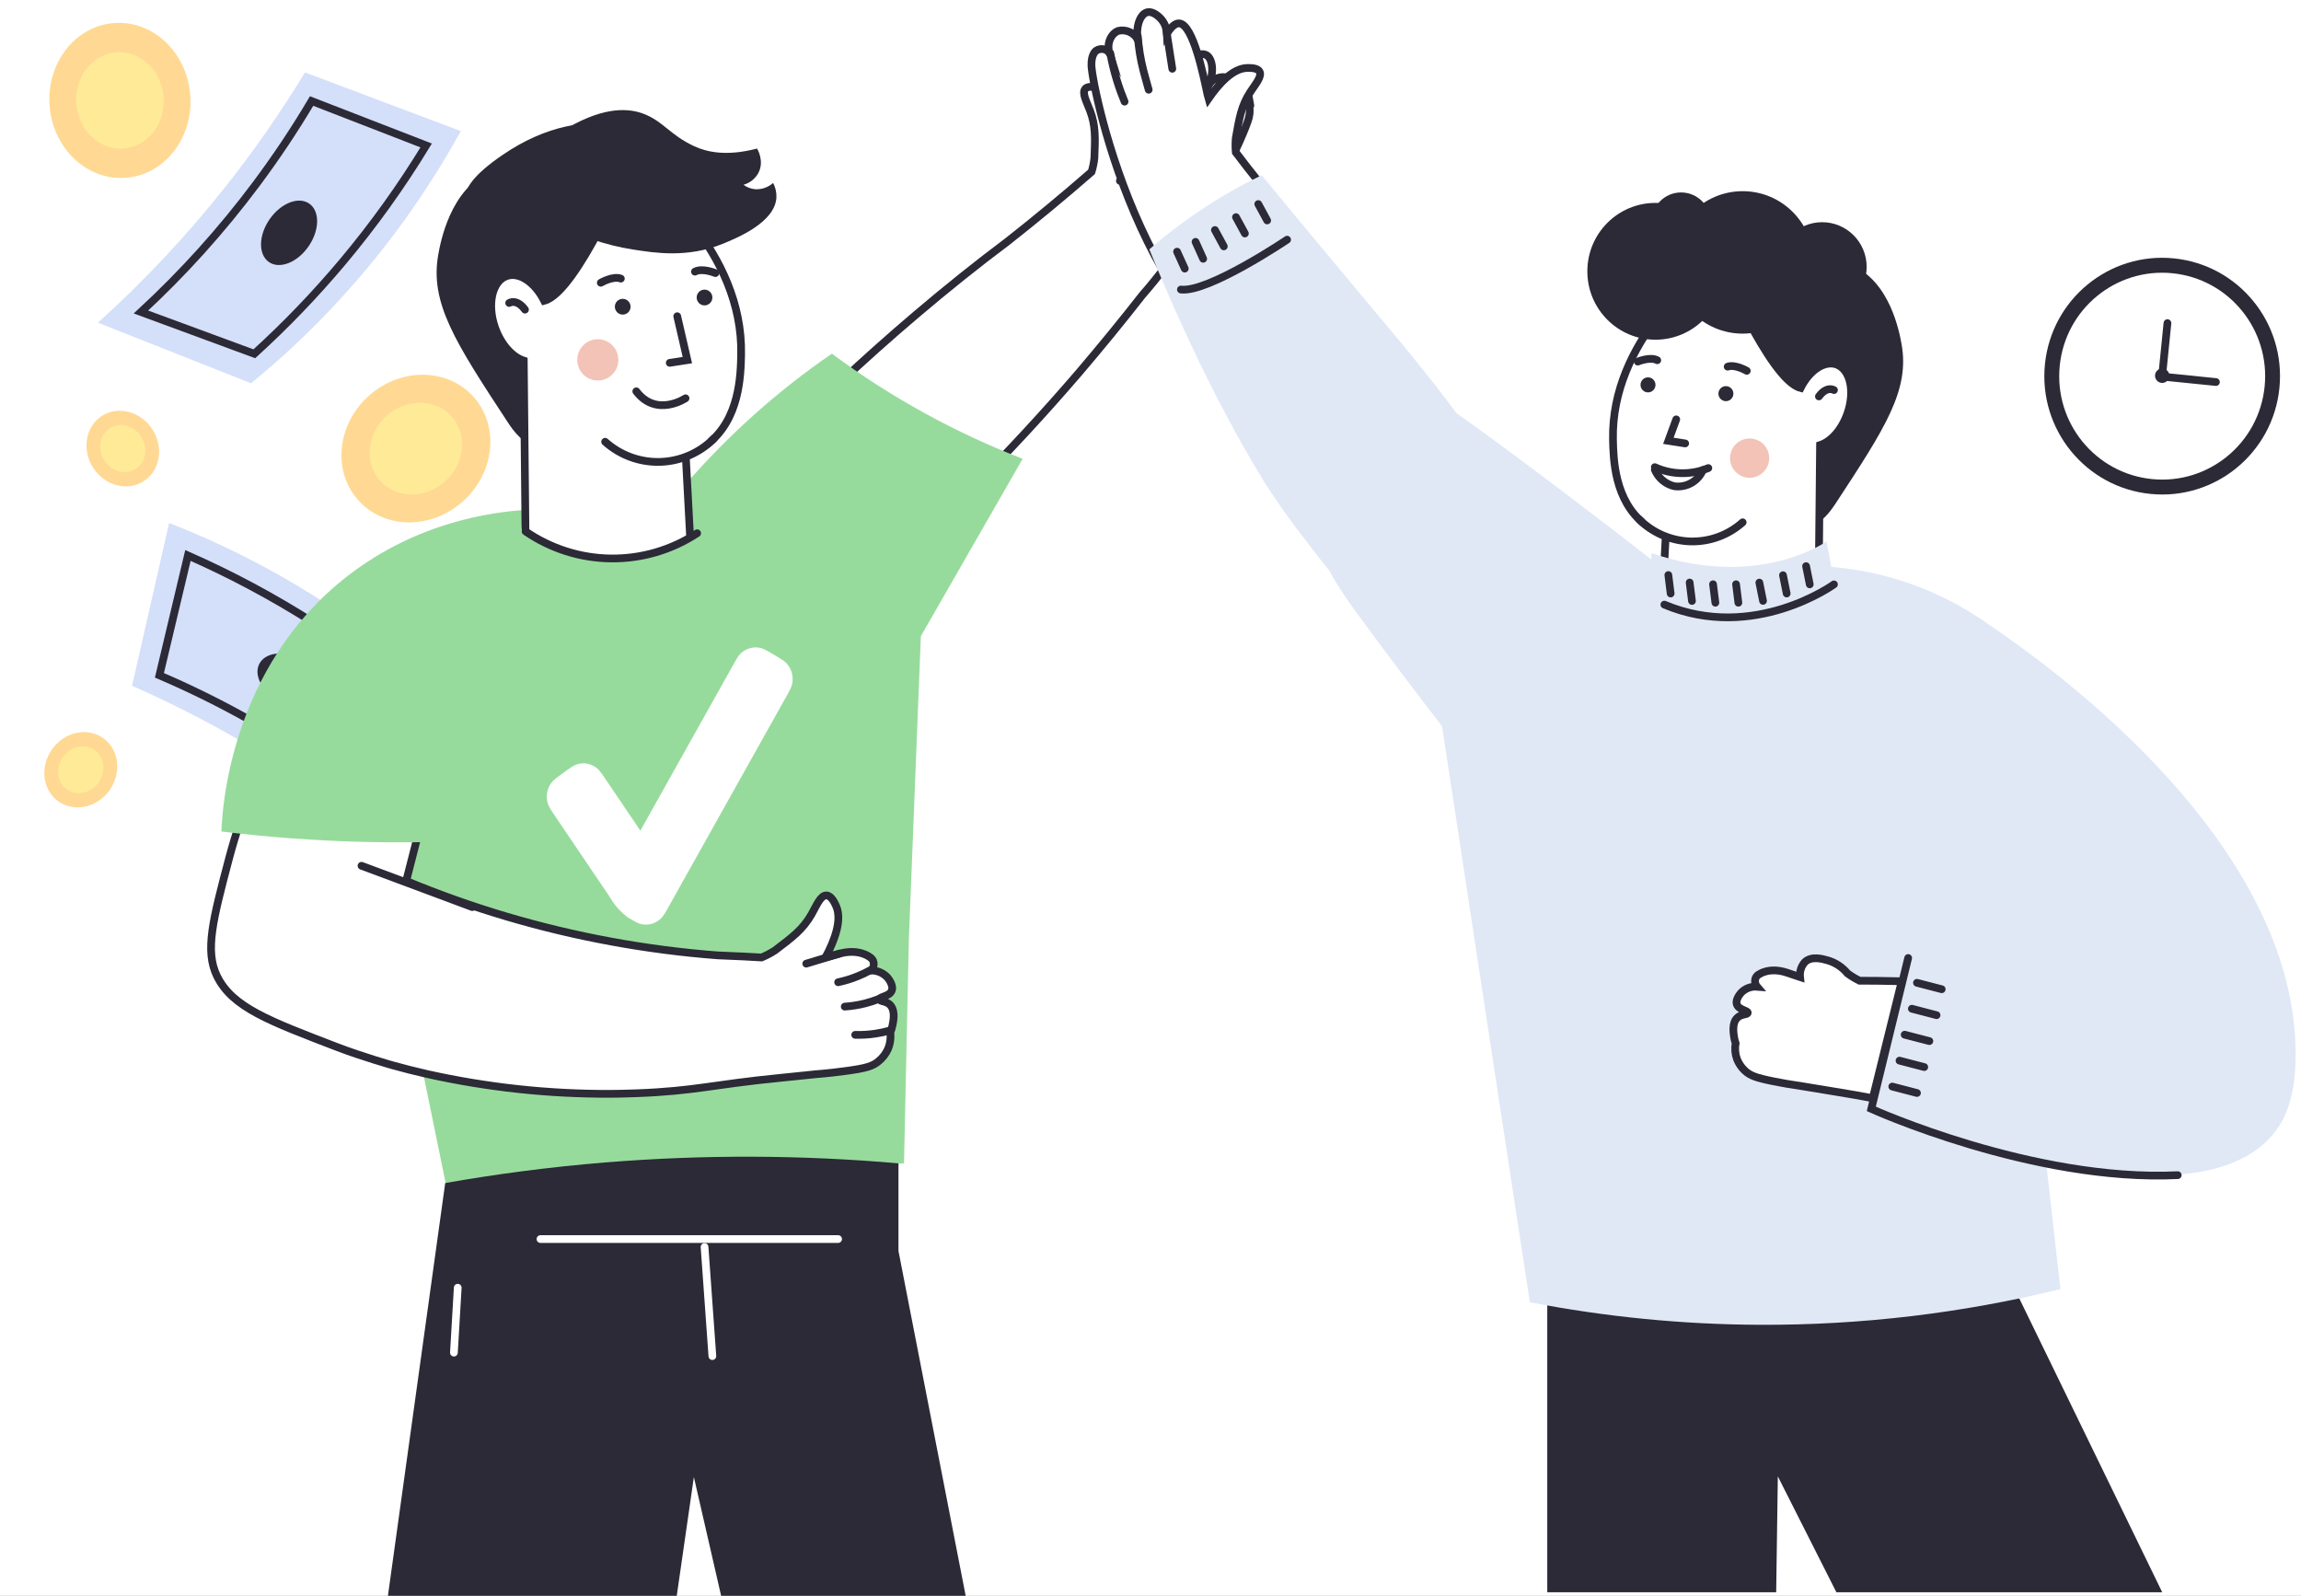 <?xml version="1.0" encoding="UTF-8"?> <svg xmlns="http://www.w3.org/2000/svg" width="447" height="310" viewBox="0 0 447 310" fill="none"><rect x="0" y="0" width="447" height="310" fill="#808080" stroke="none"/><g clip-path="url(#clip0_11613_35460)"><rect width="310" height="447" transform="translate(0 310) rotate(-90)" fill="white"></rect><path d="M24.5 34.536C32.043 33.927 37.621 26.706 36.958 18.405C36.294 10.105 29.641 3.869 22.097 4.478C14.553 5.086 8.975 12.308 9.639 20.608C10.302 28.908 16.956 35.144 24.5 34.536Z" fill="#FFD993"></path><path d="M24.051 28.831C28.727 28.454 32.184 23.974 31.773 18.824C31.361 13.674 27.237 9.805 22.561 10.182C17.884 10.559 14.427 15.04 14.839 20.189C15.251 25.339 19.375 29.208 24.051 28.831Z" fill="#FFEB97"></path><path d="M21.22 153.597C23.672 150.237 23.186 145.693 20.135 143.448C17.084 141.203 12.624 142.107 10.173 145.467C7.721 148.827 8.207 153.371 11.258 155.616C14.309 157.862 18.769 156.958 21.22 153.597Z" fill="#FFD993"></path><path d="M29.568 83.355C27.286 79.877 22.876 78.752 19.718 80.842C16.56 82.933 15.851 87.447 18.133 90.925C20.415 94.403 24.826 95.528 27.983 93.438C31.141 91.347 31.851 86.833 29.568 83.355Z" fill="#FFD993"></path><path d="M19.117 152.055C20.636 149.973 20.334 147.156 18.442 145.764C16.549 144.371 13.784 144.93 12.266 147.012C10.747 149.094 11.05 151.911 12.941 153.303C14.834 154.696 17.599 154.137 19.117 152.055Z" fill="#FFEB97"></path><path d="M27.399 84.793C25.985 82.638 23.25 81.942 21.292 83.238C19.334 84.535 18.892 87.333 20.306 89.488C21.721 91.643 24.455 92.339 26.413 91.043C28.372 89.746 28.813 86.948 27.399 84.793Z" fill="#FFEB97"></path><path d="M59.247 14.071C54.6 21.725 49.487 29.083 43.935 36.102C36.389 45.648 28.058 54.54 19.031 62.686L48.776 74.449C54.948 69.406 60.751 63.923 66.14 58.043C75.197 48.16 83.043 37.222 89.51 25.464L59.247 14.071Z" fill="#D4DFFA"></path><path d="M60.532 19.627C57.236 25.185 53.648 30.564 49.783 35.739C43.09 44.7 35.592 53.025 27.383 60.609L49.407 68.725C55.517 63.169 61.248 57.206 66.561 50.877C72.532 43.759 77.957 36.198 82.79 28.257L60.532 19.627Z" stroke="#2B2A36" stroke-width="1.5" stroke-miterlimit="10" stroke-linecap="round"></path><path d="M59.935 47.866C62.102 44.734 62.168 41.014 60.081 39.557C57.994 38.1 54.545 39.458 52.378 42.59C50.21 45.722 50.145 49.442 52.232 50.899C54.318 52.356 57.767 50.998 59.935 47.866Z" fill="#2B2A36"></path><path d="M25.656 133.221C33.829 136.821 41.773 140.926 49.44 145.512C59.867 151.748 69.754 158.853 78.996 166.751C81.537 156.357 84.083 145.963 86.634 135.569C71.037 120.889 52.779 109.355 32.85 101.594L25.656 133.221Z" fill="#D4DFFA"></path><path d="M30.969 131.188C36.895 133.724 42.681 136.577 48.303 139.735C58.041 145.197 67.258 151.548 75.837 158.708C77.531 151.037 79.217 143.369 80.896 135.703C74.601 130.357 67.951 125.449 60.991 121.011C53.173 116.024 44.989 111.643 36.509 107.904L30.969 131.188Z" stroke="#2B2A36" stroke-width="1.5" stroke-miterlimit="10" stroke-linecap="round"></path><path d="M62.634 135.262C63.791 132.985 61.983 129.732 58.596 127.995C55.209 126.259 51.525 126.697 50.368 128.974C49.211 131.25 51.019 134.504 54.406 136.24C57.793 137.976 61.477 137.538 62.634 135.262Z" fill="#2B2A36"></path><path d="M89.777 97.534C96.038 92.076 97.093 82.998 92.133 77.256C87.173 71.515 78.076 71.285 71.814 76.743C65.553 82.2 64.498 91.279 69.458 97.02C74.418 102.761 83.515 102.991 89.777 97.534Z" fill="#FFD993"></path><path d="M86.356 93.583C90.241 90.197 90.898 84.567 87.823 81.008C84.749 77.45 79.107 77.309 75.222 80.695C71.337 84.082 70.68 89.711 73.755 93.27C76.829 96.829 82.471 96.969 86.356 93.583Z" fill="#FFEB97"></path><path d="M235.007 16.108C236.193 14.946 237.869 14.667 238.933 15.312C240.176 16.067 240.703 18.123 239.725 19.854C240.01 19.581 240.376 19.41 240.766 19.366C241.053 19.339 241.342 19.377 241.613 19.478C241.883 19.578 242.127 19.739 242.327 19.947C242.327 19.947 243.131 20.794 242.599 22.903C241.923 25.574 234.423 43.032 221.922 57.313C218.067 62.249 213.962 67.273 209.606 72.384C202.731 80.392 195.902 87.728 189.247 94.453C182.63 85.388 173.573 78.41 163.141 74.341C167.766 69.993 172.702 65.589 177.949 61.129C183.966 56.018 189.877 51.288 195.683 46.941C201.102 42.681 206.457 38.25 211.746 33.647L212.052 33.38C212.32 32.509 212.504 31.614 212.601 30.708C212.763 26.765 212.856 24.378 211.751 21.486C211.133 19.848 210.121 18.065 210.832 17.252C211.41 16.555 212.966 16.985 213.445 17.118C216.007 17.827 217.95 21.102 219.326 24.413C219.436 24.186 219.551 23.925 219.679 23.634C221.061 20.498 225.137 11.084 227.832 11.438C228.317 11.508 229.034 11.926 229.728 13.843C230.043 12.7 230.782 11.721 231.792 11.107C232.11 10.927 233.336 10.225 234.256 10.649C235.4 11.183 235.927 13.43 235.007 16.108Z" fill="white" stroke="#2B2A36" stroke-width="1.5" stroke-miterlimit="10" stroke-linecap="round"></path><path d="M161.602 68.702C167.345 72.964 173.37 76.827 179.636 80.265C185.777 83.639 192.134 86.6 198.666 89.127C179.133 123.149 166.592 145.009 166.586 145.015C163.389 123.195 155.38 117.968 155.38 117.968C152.83 116.29 148.806 114.89 142.266 115.907C135.328 113.789 128.372 111.679 121.398 109.576C124.933 104.233 128.807 99.126 132.997 94.285C141.408 84.567 151.02 75.97 161.602 68.702Z" fill="#97DB9C"></path><path d="M105.659 85.178C105.174 85.704 104.526 86.05 103.82 86.159C101.64 86.403 99.674 83.615 98.552 81.896C88.486 66.535 83.45 58.852 85.144 49.437C85.543 47.213 87.457 36.533 95.418 33.315C104.502 29.645 121.473 36.713 120.97 46.783C120.606 54.118 105.659 85.178 105.659 85.178Z" fill="#2B2A36"></path><path d="M178.997 120.872C178.419 135.496 177.841 150.119 177.262 164.743C177.031 170.659 176.796 176.579 176.557 182.503L175.615 225.99L86.569 229.818C79.719 196.331 72.865 162.84 66.008 129.345C69.092 127.285 72.208 125.168 75.358 122.992C86.328 115.384 96.701 107.708 106.477 99.964C106.477 99.964 117.804 103.484 127.698 98.53C128.652 98.454 129.959 98.362 131.526 98.269C132.399 98.216 133.358 98.17 134.388 98.123C137.152 98.013 139.73 97.914 142.194 97.874C153.423 99.558 170.492 104.808 178.997 120.872Z" fill="#97DB9C"></path><path d="M106.412 156.052C106.61 156.724 107.068 157.401 107.983 158.754L118.336 174.063C118.884 174.934 119.174 175.459 119.773 176.134C120.22 176.637 120.467 176.999 121.892 178.167C123.234 178.966 123.905 179.366 124.548 179.513C125.912 179.824 127.336 179.429 128.366 178.455C128.852 177.995 129.24 177.302 130.016 175.916L152.57 135.631C153.348 134.24 153.738 133.544 153.881 132.877C154.185 131.464 153.802 129.987 152.855 128.92C152.409 128.417 151.735 128.016 150.388 127.213C149.046 126.414 148.375 126.015 147.731 125.868C146.368 125.557 144.943 125.951 143.913 126.926C143.427 127.385 143.039 128.078 142.263 129.464L124.403 161.366L117.826 151.64C116.908 150.283 116.45 149.605 115.906 149.181C114.81 148.328 113.386 148.069 112.075 148.483C111.423 148.688 110.768 149.164 109.457 150.114C108.149 151.062 107.495 151.536 107.087 152.098C106.264 153.229 106.014 154.698 106.412 156.052Z" fill="white"></path><path d="M170.699 206.134C169.542 207.133 168.236 207.505 164.587 208.01C162.933 208.242 160.852 208.492 158.423 208.684C156.615 208.873 154.389 209.102 151.745 209.369C138.255 210.693 135.104 211.942 123.748 212.371C121.377 212.464 119.561 212.482 118.74 212.488C106.714 212.548 94.719 211.259 82.978 208.643C80.474 208.062 78.323 207.528 76.316 206.959C76.316 206.959 70.488 205.321 65.33 203.341C52.419 198.363 45.145 195.727 42.167 189.635C39.75 184.686 41.352 178.641 44.555 166.543C45.791 161.91 47.336 157.366 49.181 152.942L83.296 154.028L78.907 171.131C85.277 173.777 91.781 176.083 98.393 178.042C111.775 182.001 125.536 184.531 139.446 185.592C143.089 185.726 146.044 185.883 147.94 185.999C148.847 185.625 149.718 185.168 150.542 184.634C153.936 182.067 156 180.522 157.654 177.607C158.591 175.969 159.389 173.902 160.545 173.942C161.534 173.971 162.228 175.557 162.442 176.05C163.598 178.687 162.193 182.561 160.372 185.987C160.644 185.923 160.95 185.848 161.268 185.755L163.107 185.25C166.825 184.233 168.889 185.877 168.889 185.877C169.217 186.055 169.477 186.337 169.629 186.678C169.743 186.994 169.766 187.336 169.694 187.664C169.623 187.992 169.46 188.293 169.224 188.531C169.804 188.522 170.38 188.632 170.916 188.855C171.452 189.078 171.937 189.408 172.341 189.826C172.439 189.937 173.688 191.365 173.22 192.475C172.751 193.584 170.832 193.595 170.849 194.106C170.866 194.618 172.219 194.368 173.017 195.332C173.971 196.493 173.532 198.468 173.359 199.275C173.261 199.718 173.126 200.151 172.954 200.57C173.085 201.681 172.922 202.807 172.48 203.834C172.066 204.726 171.457 205.512 170.699 206.134Z" fill="white" stroke="#2B2A36" stroke-width="1.5" stroke-miterlimit="10" stroke-linecap="round"></path><path d="M169.129 188.439C168.317 188.896 167.477 189.3 166.613 189.647C165.386 190.147 164.117 190.536 162.82 190.808" stroke="#2B2A36" stroke-width="1.5" stroke-miterlimit="10" stroke-linecap="round"></path><path d="M170.664 194.083C169.798 194.419 168.911 194.702 168.01 194.931C166.728 195.252 165.42 195.458 164.102 195.546" stroke="#2B2A36" stroke-width="1.5" stroke-miterlimit="10" stroke-linecap="round"></path><path d="M172.805 200.21C171.911 200.461 171.001 200.655 170.082 200.791C168.776 200.991 167.454 201.07 166.133 201.029" stroke="#2B2A36" stroke-width="1.5" stroke-miterlimit="10" stroke-linecap="round"></path><path d="M163.118 185.236L156.625 187.199" stroke="#2B2A36" stroke-width="1.5" stroke-miterlimit="10" stroke-linecap="round"></path><path d="M70.227 168.186L91.754 176.212" stroke="#2B2A36" stroke-width="1.5" stroke-miterlimit="10" stroke-linecap="round"></path><path d="M102.044 99.059C95.683 99.471 81.228 101.318 67.588 111.835C44.644 129.618 43.164 157.304 43.008 161.526C51.681 162.583 61.123 163.332 71.242 163.564C77.238 163.698 82.992 163.64 88.467 163.436C92.997 141.975 97.522 120.516 102.044 99.059Z" fill="#97DB9C"></path><path d="M143.976 68.905C143.889 72.895 143.716 81.444 137.425 86.282C136.151 87.254 134.73 88.015 133.216 88.535L134.516 112.799C130.261 117.078 124.531 119.549 118.511 119.7C112.492 119.851 106.646 117.672 102.183 113.612L101.749 70.055C99.54 69.358 97.337 66.942 96.181 63.667C94.579 59.131 95.603 54.642 98.407 53.637C100.876 52.76 103.929 54.856 105.721 58.434C112.082 56.808 122.49 31.794 122.49 31.794C126.317 34.634 144.398 48.857 143.976 68.905Z" fill="white" stroke="#2B2A36" stroke-width="1.5" stroke-miterlimit="10" stroke-linecap="round"></path><path d="M133.173 77.372C133.173 77.372 127.53 81.159 123.609 76.019L133.173 77.372Z" fill="white"></path><path d="M133.173 77.372C133.173 77.372 127.53 81.159 123.609 76.019" stroke="#2B2A36" stroke-width="1.5" stroke-miterlimit="10" stroke-linecap="round"></path><path d="M131.561 61.43L133.532 69.955L130.109 70.484" fill="white"></path><path d="M131.561 61.43L133.532 69.955L130.109 70.484" stroke="#2B2A36" stroke-width="1.5" stroke-miterlimit="10" stroke-linecap="round"></path><path d="M116.13 73.917C118.334 73.917 120.12 72.123 120.12 69.909C120.12 67.696 118.334 65.902 116.13 65.902C113.927 65.902 112.141 67.696 112.141 69.909C112.141 72.123 113.927 73.917 116.13 73.917Z" fill="#F2C3B6"></path><path d="M98.914 58.853C98.914 58.853 100.348 57.941 101.984 60.148L98.914 58.853Z" fill="white"></path><path d="M98.914 58.853C98.914 58.853 100.348 57.941 101.984 60.148" stroke="#2B2A36" stroke-width="1.5" stroke-miterlimit="10" stroke-linecap="round"></path><path d="M117.555 85.817C120.491 88.447 124.319 89.845 128.251 89.727C132.183 89.608 135.92 87.98 138.694 85.179" fill="white"></path><path d="M117.555 85.817C120.491 88.447 124.319 89.845 128.251 89.727C132.183 89.608 135.92 87.98 138.694 85.179" stroke="#2B2A36" stroke-width="1.5" stroke-miterlimit="10" stroke-linecap="round"></path><path d="M120.972 61.116C121.815 61.116 122.498 60.43 122.498 59.583C122.498 58.736 121.815 58.05 120.972 58.05C120.129 58.05 119.445 58.736 119.445 59.583C119.445 60.43 120.129 61.116 120.972 61.116Z" fill="#2B2A36"></path><path d="M136.862 59.328C137.705 59.328 138.389 58.642 138.389 57.795C138.389 56.948 137.705 56.262 136.862 56.262C136.019 56.262 135.336 56.948 135.336 57.795C135.336 58.642 136.019 59.328 136.862 59.328Z" fill="#2B2A36"></path><path d="M116.711 54.928C116.711 54.928 119.087 53.54 120.608 54.121L116.711 54.928Z" fill="white"></path><path d="M116.711 54.928C116.711 54.928 119.087 53.54 120.608 54.121" stroke="#2B2A36" stroke-width="1.5" stroke-miterlimit="10" stroke-linecap="round"></path><path d="M138.972 53.049C138.972 53.049 136.428 51.992 135 52.77L138.972 53.049Z" fill="white"></path><path d="M138.972 53.049C138.972 53.049 136.428 51.992 135 52.77" stroke="#2B2A36" stroke-width="1.5" stroke-miterlimit="10" stroke-linecap="round"></path><path d="M100.45 102.713C105.953 106.081 112.272 107.862 118.716 107.862C125.16 107.862 131.479 106.081 136.982 102.713L138.381 118.423L123.591 132.094L95.414 124.939L100.45 102.713Z" fill="#97DB9C"></path><path d="M102.102 103.232C106.999 106.597 112.779 108.427 118.712 108.49C124.645 108.553 130.463 106.846 135.43 103.586" stroke="#2B2A36" stroke-width="1.5" stroke-miterlimit="10" stroke-linecap="round"></path><path d="M225.562 22.665C226.863 20.515 228.001 18.271 228.968 15.951C229.354 15.034 229.699 14.135 230.003 13.256" stroke="#2B2A36" stroke-width="1.5" stroke-miterlimit="10" stroke-linecap="round"></path><path d="M235.252 15.709C234.294 17.716 233.156 19.631 231.852 21.43C231.227 22.277 229.539 24.513 229.539 24.513" fill="white"></path><path d="M235.252 15.709C234.294 17.716 233.156 19.631 231.852 21.43C231.227 22.277 229.539 24.513 229.539 24.513" stroke="#2B2A36" stroke-width="1.5" stroke-miterlimit="10" stroke-linecap="round"></path><path d="M239.66 19.969C238.832 21.545 237.913 23.071 236.908 24.54C236.018 25.835 235.127 26.996 234.266 28.024" fill="white"></path><path d="M239.66 19.969C238.832 21.545 237.913 23.071 236.908 24.54C236.018 25.835 235.127 26.996 234.266 28.024" stroke="#2B2A36" stroke-width="1.5" stroke-miterlimit="10" stroke-linecap="round"></path><path d="M220.373 22.02C219.868 23.232 219.368 24.446 218.875 25.661" stroke="#2B2A36" stroke-width="1.5" stroke-miterlimit="10" stroke-linecap="round"></path><path d="M228.315 38.775C226.892 37.42 225.192 36.392 223.334 35.764C221.476 35.135 219.504 34.92 217.555 35.133" fill="white"></path><path d="M228.315 38.775C226.892 37.42 225.192 36.392 223.334 35.764C221.476 35.135 219.504 34.92 217.555 35.133" stroke="#2B2A36" stroke-width="1.5" stroke-miterlimit="10" stroke-linecap="round"></path><path d="M138.594 33.88C137.603 32.913 136.54 32.023 135.413 31.22C129.273 26.725 114.875 19.181 98.014 30.744C75.539 46.163 115.187 42.818 115.187 42.818" fill="#2B2A36"></path><path d="M138.594 33.88C137.603 32.913 136.54 32.023 135.413 31.22C129.273 26.725 114.875 19.181 98.014 30.744C75.539 46.163 115.187 42.818 115.187 42.818" stroke="#2B2A36" stroke-width="1.5" stroke-miterlimit="10" stroke-linecap="round"></path><path d="M140.358 47.377C133.495 50.159 127.204 49.12 123.081 48.492C117.617 47.646 112.346 45.829 107.516 43.126C108.024 37.268 108.531 31.416 109.036 25.57C116.651 20.819 121.555 20.924 124.683 21.98C128.73 23.386 130.066 26.185 134.854 28.404C137.271 29.525 141.116 30.425 147.066 28.857C147.129 28.95 148.546 31.284 147.32 33.607C147.014 34.163 146.6 34.651 146.104 35.044C145.608 35.437 145.038 35.726 144.429 35.896C145.088 36.381 145.865 36.678 146.678 36.755C147.315 36.796 147.954 36.709 148.558 36.499C149.161 36.29 149.717 35.962 150.194 35.535C150.649 36.404 150.869 37.377 150.83 38.358C150.575 43.248 143.035 46.291 140.358 47.377Z" fill="#2B2A36"></path><path d="M174.54 225.992V243.014L188.375 314H141.007L134.794 286.93L131.305 311.134L74.805 314L86.489 229.819C96.151 228.117 106.606 226.706 117.788 225.8C136.678 224.274 155.661 224.338 174.54 225.992Z" fill="#2B2A36"></path><path d="M88.92 250.15C88.677 254.355 88.43 258.558 88.18 262.759" stroke="white" stroke-width="1.5" stroke-miterlimit="10" stroke-linecap="round"></path><path d="M162.814 240.7H104.992" stroke="white" stroke-width="1.5" stroke-miterlimit="10" stroke-linecap="round"></path><path d="M136.867 242.24L138.388 263.438" stroke="white" stroke-width="1.5" stroke-miterlimit="10" stroke-linecap="round"></path><path d="M242.191 16.579C242.424 17.887 242.665 19.195 242.898 20.494L242.191 16.579Z" fill="white"></path><path d="M242.191 16.579C242.424 17.887 242.665 19.195 242.898 20.494" stroke="#2B2A36" stroke-width="1.5" stroke-miterlimit="10" stroke-linecap="round"></path><path d="M390.077 247.724L420.039 309.308H356.74L345.368 286.802L345.047 309.308H300.578V252.882L390.077 247.724Z" fill="#2B2A36"></path><path d="M330.914 116.605C330.914 116.605 278.071 74.791 267.101 70.198C262.809 74.5 254.539 84.082 254.579 96.723C254.579 106.676 259.779 113.917 264.127 119.842C274.198 133.565 287.434 150.889 303.95 170.835L330.914 116.605Z" fill="#E0E8F6"></path><path d="M254.953 77.51C223.063 70.092 212.205 17.517 212.028 12.713C211.956 10.518 212.928 9.856 212.928 9.856C213.17 9.69 213.446 9.581 213.735 9.538C214.025 9.495 214.32 9.518 214.6 9.606C214.977 9.73 215.302 9.977 215.524 10.308C214.921 8.387 215.886 6.474 217.268 5.989C217.977 5.827 218.72 5.896 219.387 6.187C220.055 6.477 220.613 6.973 220.981 7.604C220.643 4.762 221.64 2.647 222.894 2.373C223.89 2.147 224.959 3.107 225.233 3.358C226.111 4.182 226.635 5.316 226.695 6.522C227.788 4.77 228.584 4.504 229.106 4.544C231.823 4.786 233.848 14.966 234.571 18.356C234.636 18.679 234.7 18.953 234.764 19.163C236.83 16.185 239.45 13.367 242.126 13.214C242.633 13.214 244.232 13.093 244.682 13.908C245.212 14.861 243.83 16.411 242.874 17.896C241.162 20.519 240.752 22.901 240.069 26.824C239.982 27.745 239.982 28.672 240.069 29.593C240.157 29.698 240.238 29.811 240.318 29.916C245.494 36.85 252.261 44.446 253.314 45.584L254.953 77.51Z" fill="white" stroke="#2B2A36" stroke-width="1.5" stroke-miterlimit="10" stroke-linecap="round"></path><path d="M226.545 5.699C226.939 8.25 227.349 10.809 227.734 13.36L226.545 5.699Z" fill="white"></path><path d="M226.545 5.699C226.939 8.25 227.349 10.809 227.734 13.36" stroke="#2B2A36" stroke-width="1.5" stroke-miterlimit="10" stroke-linecap="round"></path><path d="M221.035 7.023C221.196 9.265 221.556 11.489 222.112 13.667C222.377 14.7 223.148 17.436 223.148 17.436" fill="white"></path><path d="M221.035 7.023C221.196 9.265 221.556 11.489 222.112 13.667C222.377 14.7 223.148 17.436 223.148 17.436" stroke="#2B2A36" stroke-width="1.5" stroke-miterlimit="10" stroke-linecap="round"></path><path d="M215.688 10.333C216.009 12.106 216.436 13.858 216.966 15.58C217.432 17.097 217.939 18.494 218.461 19.745" fill="white"></path><path d="M215.688 10.333C216.009 12.106 216.436 13.858 216.966 15.58C217.432 17.097 217.939 18.494 218.461 19.745" stroke="#2B2A36" stroke-width="1.5" stroke-miterlimit="10" stroke-linecap="round"></path><path d="M223.27 48.442C232.319 70.665 240.452 85.195 245.451 93.397C248.032 97.464 250.819 101.395 253.802 105.174C263.366 117.888 270.052 124.289 276.056 123.862C276.522 123.862 277.077 123.749 277.181 123.732C281.314 123.014 285.107 120.979 287.999 117.928C291.017 114.694 293.568 111.05 295.578 107.103C299.435 98.95 276.289 71.464 268.148 61.761C263.623 56.361 255.506 46.666 245.098 34.041C241.946 35.556 238.88 37.242 235.912 39.094C231.455 41.864 227.227 44.99 223.27 48.442Z" fill="#E0E8F6"></path><path d="M250.039 46.559C250.039 46.559 234.713 56.892 229.408 56.246" stroke="#2B2A36" stroke-width="1.5" stroke-miterlimit="10" stroke-linecap="round"></path><path d="M384.436 120.028C395.543 127.398 445.091 161.552 445.951 203.746C446.136 213.223 443.765 217.647 441.731 220.157C430.761 233.727 398.798 230.094 359.956 211.592C368.111 181.068 376.271 150.547 384.436 120.028Z" fill="#E0E8F6"></path><path d="M294.54 121.353C292.037 122.726 289.621 124.255 287.307 125.93C284.351 128.013 281.529 130.284 278.86 132.727L291.719 217.147L297.192 252.972C311.89 255.819 326.82 257.287 341.789 257.356C361.49 257.445 381.127 255.116 400.266 250.422L385.638 120.836C381.202 117.749 376.378 115.266 371.293 113.45C362.669 110.412 353.487 109.31 344.393 110.221C344.393 110.221 334.692 115.791 324.574 113.281C323.175 113.474 320.997 113.797 318.337 114.282C308.982 116.041 301.99 117.357 294.54 121.353Z" fill="#E0E8F6"></path><path d="M349.865 100.847C350.327 101.349 350.944 101.679 351.617 101.783C353.69 102.009 355.563 99.362 356.632 97.747C366.22 83.112 371.018 75.799 369.402 66.846C369.025 64.731 367.192 54.552 359.622 51.509C350.966 48.014 334.803 54.738 335.278 64.336C335.631 71.262 349.865 100.847 349.865 100.847Z" fill="#2B2A36"></path><path d="M313.343 85.349C313.423 89.151 313.592 97.296 319.579 101.897C320.795 102.825 322.152 103.55 323.598 104.045C323.191 111.746 322.778 119.449 322.36 127.156C326.41 131.234 331.865 133.593 337.598 133.743C343.331 133.894 348.902 131.824 353.158 127.963L353.568 86.463C355.673 85.801 357.771 83.501 358.872 80.36C360.399 76.034 359.451 71.763 356.758 70.803C354.403 69.996 351.494 71.965 349.79 75.372C343.73 73.822 333.797 50 333.797 50C330.22 52.705 312.965 66.25 313.343 85.349Z" fill="white" stroke="#2B2A36" stroke-width="1.5" stroke-miterlimit="10" stroke-linecap="round"></path><path d="M321.467 90.75C323.097 91.493 324.86 91.891 326.649 91.922C328.438 91.953 330.214 91.614 331.867 90.927" fill="white"></path><path d="M321.467 90.75C323.097 91.493 324.86 91.891 326.649 91.922C328.438 91.953 330.214 91.614 331.867 90.927" stroke="#2B2A36" stroke-width="1.5" stroke-miterlimit="10" stroke-linecap="round"></path><path d="M325.631 81.467C325.128 82.856 324.619 84.244 324.104 85.632L327.367 86.141" fill="white"></path><path d="M325.631 81.467C325.128 82.856 324.619 84.244 324.104 85.632L327.367 86.141" stroke="#2B2A36" stroke-width="1.5" stroke-miterlimit="10" stroke-linecap="round"></path><path d="M339.886 92.815C337.787 92.815 336.085 91.106 336.085 88.997C336.085 86.888 337.787 85.179 339.886 85.179C341.986 85.179 343.688 86.888 343.688 88.997C343.688 91.106 341.986 92.815 339.886 92.815Z" fill="#F2C3B6"></path><path d="M356.273 75.774C356.273 75.774 354.907 74.903 353.348 77.01L356.273 75.774Z" fill="white"></path><path d="M356.273 75.774C356.273 75.774 354.907 74.903 353.348 77.01" stroke="#2B2A36" stroke-width="1.5" stroke-miterlimit="10" stroke-linecap="round"></path><path d="M338.539 101.462C335.738 103.961 332.092 105.289 328.347 105.175C324.603 105.061 321.043 103.513 318.399 100.848" fill="white"></path><path d="M338.539 101.462C335.738 103.961 332.092 105.289 328.347 105.175C324.603 105.061 321.043 103.513 318.399 100.848" stroke="#2B2A36" stroke-width="1.5" stroke-miterlimit="10" stroke-linecap="round"></path><path d="M335.28 77.931C334.476 77.931 333.825 77.277 333.825 76.47C333.825 75.663 334.476 75.009 335.28 75.009C336.083 75.009 336.734 75.663 336.734 76.47C336.734 77.277 336.083 77.931 335.28 77.931Z" fill="#2B2A36"></path><path d="M320.147 76.226C319.343 76.226 318.692 75.572 318.692 74.765C318.692 73.958 319.343 73.304 320.147 73.304C320.95 73.304 321.602 73.958 321.602 74.765C321.602 75.572 320.95 76.226 320.147 76.226Z" fill="#2B2A36"></path><path d="M339.336 72.036C339.336 72.036 337.07 70.712 335.623 71.228L339.336 72.036Z" fill="white"></path><path d="M339.336 72.036C339.336 72.036 337.07 70.712 335.623 71.228" stroke="#2B2A36" stroke-width="1.5" stroke-miterlimit="10" stroke-linecap="round"></path><path d="M318.16 70.245C318.16 70.245 320.571 69.244 321.945 69.979L318.16 70.245Z" fill="white"></path><path d="M318.16 70.245C318.16 70.245 320.571 69.244 321.945 69.979" stroke="#2B2A36" stroke-width="1.5" stroke-miterlimit="10" stroke-linecap="round"></path><path d="M330.812 91.307C330.358 92.372 329.567 93.257 328.562 93.826C327.557 94.395 326.393 94.616 325.251 94.455C324.416 94.258 323.64 93.867 322.984 93.314C322.327 92.76 321.81 92.058 321.474 91.267" stroke="#2B2A36" stroke-width="1.5" stroke-miterlimit="10" stroke-linecap="round"></path><path d="M353.977 60.536C349.201 60.536 345.33 56.647 345.33 51.85C345.33 47.053 349.201 43.164 353.977 43.164C358.753 43.164 362.625 47.053 362.625 51.85C362.625 56.647 358.753 60.536 353.977 60.536Z" fill="#2B2A36"></path><path d="M338.537 64.811C330.929 64.811 324.762 58.617 324.762 50.975C324.762 43.334 330.929 37.139 338.537 37.139C346.145 37.139 352.312 43.334 352.312 50.975C352.312 58.617 346.145 64.811 338.537 64.811Z" fill="#2B2A36"></path><path d="M321.592 65.99C314.285 65.99 308.363 60.042 308.363 52.703C308.363 45.365 314.285 39.416 321.592 39.416C328.898 39.416 334.82 45.365 334.82 52.703C334.82 60.042 328.898 65.99 321.592 65.99Z" fill="#2B2A36"></path><path d="M326.574 48.942C323.396 48.942 320.819 46.355 320.819 43.162C320.819 39.97 323.396 37.383 326.574 37.383C329.752 37.383 332.328 39.97 332.328 43.162C332.328 46.355 329.752 48.942 326.574 48.942Z" fill="#2B2A36"></path><path d="M354.827 105.181C354.827 105.181 341.647 114.593 320.831 107.449L320.148 127.808C320.148 127.808 333.811 144.759 351.58 135.484L359.617 130.479L354.827 105.181Z" fill="#E0E8F6"></path><path d="M356.273 113.522C356.273 113.522 340.746 124.775 323.322 117.453" stroke="#2B2A36" stroke-width="1.5" stroke-miterlimit="10" stroke-linecap="round"></path><path d="M350.855 109.977L351.57 113.521" stroke="#2B2A36" stroke-width="1.5" stroke-miterlimit="10" stroke-linecap="round"></path><path d="M346.371 111.745L347.086 115.297" stroke="#2B2A36" stroke-width="1.5" stroke-miterlimit="10" stroke-linecap="round"></path><path d="M341.777 113.175L342.492 116.727" stroke="#2B2A36" stroke-width="1.5" stroke-miterlimit="10" stroke-linecap="round"></path><path d="M337.253 113.496L337.703 117.088" stroke="#2B2A36" stroke-width="1.5" stroke-miterlimit="10" stroke-linecap="round"></path><path d="M332.784 113.496L333.234 117.088" stroke="#2B2A36" stroke-width="1.5" stroke-miterlimit="10" stroke-linecap="round"></path><path d="M328.237 113.16L328.688 116.744" stroke="#2B2A36" stroke-width="1.5" stroke-miterlimit="10" stroke-linecap="round"></path><path d="M324.097 111.705L324.547 115.298" stroke="#2B2A36" stroke-width="1.5" stroke-miterlimit="10" stroke-linecap="round"></path><path d="M423.055 228.286C394.925 229.642 363.525 215.411 363.525 215.411L363.847 214.087L369.408 191.339L370.686 186.1" stroke="#2B2A36" stroke-width="1.5" stroke-miterlimit="10" stroke-linecap="round"></path><path d="M336.864 201.437C336.928 201.852 337.03 202.26 337.169 202.656C336.984 203.683 337.072 204.742 337.426 205.723C337.758 206.575 338.274 207.342 338.937 207.968C339.982 208.96 341.148 209.38 344.515 210.058C346.042 210.365 347.963 210.712 350.205 211.027L356.378 212.044C359.311 212.512 361.714 212.948 363.812 213.344L369.438 190.612C369.349 190.612 369.261 190.612 369.164 190.612C365.781 190.531 363.016 190.507 361.248 190.515C360.426 190.111 359.641 189.636 358.901 189.094C357.914 187.895 356.593 187.019 355.108 186.576C354.071 186.269 351.893 185.656 350.615 186.899C350.266 187.29 350.002 187.752 349.841 188.252C349.681 188.753 349.627 189.282 349.683 189.805C349.434 189.724 349.16 189.643 348.879 189.538L347.191 188.965C343.792 187.811 341.807 189.224 341.807 189.224C341.49 189.366 341.231 189.614 341.075 189.926C340.951 190.213 340.909 190.53 340.956 190.84C341.003 191.15 341.136 191.44 341.34 191.678C340.802 191.633 340.261 191.701 339.75 191.877C339.24 192.054 338.771 192.335 338.375 192.703C338.278 192.8 337.041 194.059 337.41 195.124C337.78 196.19 339.564 196.295 339.524 196.739C339.484 197.183 338.238 196.908 337.443 197.764C336.454 198.749 336.743 200.63 336.864 201.437Z" fill="white" stroke="#2B2A36" stroke-width="1.5" stroke-miterlimit="10" stroke-linecap="round"></path><path d="M377.203 192.168L372.397 190.917" stroke="#2B2A36" stroke-width="1.5" stroke-miterlimit="10" stroke-linecap="round"></path><path d="M376.203 197.208L371.405 195.957" stroke="#2B2A36" stroke-width="1.5" stroke-miterlimit="10" stroke-linecap="round"></path><path d="M374.805 202.243L370.007 201" stroke="#2B2A36" stroke-width="1.5" stroke-miterlimit="10" stroke-linecap="round"></path><path d="M373.812 207.29L369.006 206.039" stroke="#2B2A36" stroke-width="1.5" stroke-miterlimit="10" stroke-linecap="round"></path><path d="M372.398 212.326L367.6 211.075" stroke="#2B2A36" stroke-width="1.5" stroke-miterlimit="10" stroke-linecap="round"></path><path d="M244.436 39.642L246.164 42.823" stroke="#2B2A36" stroke-width="1.5" stroke-miterlimit="10" stroke-linecap="round"></path><path d="M240.108 42.179L241.836 45.359" stroke="#2B2A36" stroke-width="1.5" stroke-miterlimit="10" stroke-linecap="round"></path><path d="M236.014 44.682L237.742 47.862" stroke="#2B2A36" stroke-width="1.5" stroke-miterlimit="10" stroke-linecap="round"></path><path d="M232.248 46.981L233.734 50.274" stroke="#2B2A36" stroke-width="1.5" stroke-miterlimit="10" stroke-linecap="round"></path><path d="M228.661 48.887L230.156 52.181" stroke="#2B2A36" stroke-width="1.5" stroke-miterlimit="10" stroke-linecap="round"></path><path d="M417.739 95.947C430.318 97.219 441.541 88.007 442.807 75.373C444.073 62.738 434.902 51.465 422.323 50.194C409.744 48.922 398.521 58.134 397.255 70.768C395.989 83.403 405.16 94.676 417.739 95.947Z" fill="#2B2A36"></path><path d="M418.029 93.063C429.021 94.174 438.829 86.125 439.935 75.084C441.042 64.044 433.028 54.193 422.036 53.082C411.044 51.971 401.236 60.02 400.13 71.06C399.024 82.101 407.037 91.952 418.029 93.063Z" fill="white"></path><path d="M421.055 62.77L420.014 73.156L430.474 74.214" stroke="#2B2A36" stroke-width="1.5" stroke-miterlimit="10" stroke-linecap="round"></path><path d="M419.896 74.377C420.662 74.455 421.345 73.894 421.422 73.125C421.5 72.356 420.941 71.67 420.176 71.592C419.41 71.515 418.727 72.076 418.65 72.845C418.572 73.614 419.131 74.3 419.896 74.377Z" fill="#2B2A36"></path></g><defs><clipPath id="clip0_11613_35460"><rect width="310" height="447" fill="white" transform="translate(0 310) rotate(-90)"></rect></clipPath></defs></svg> 